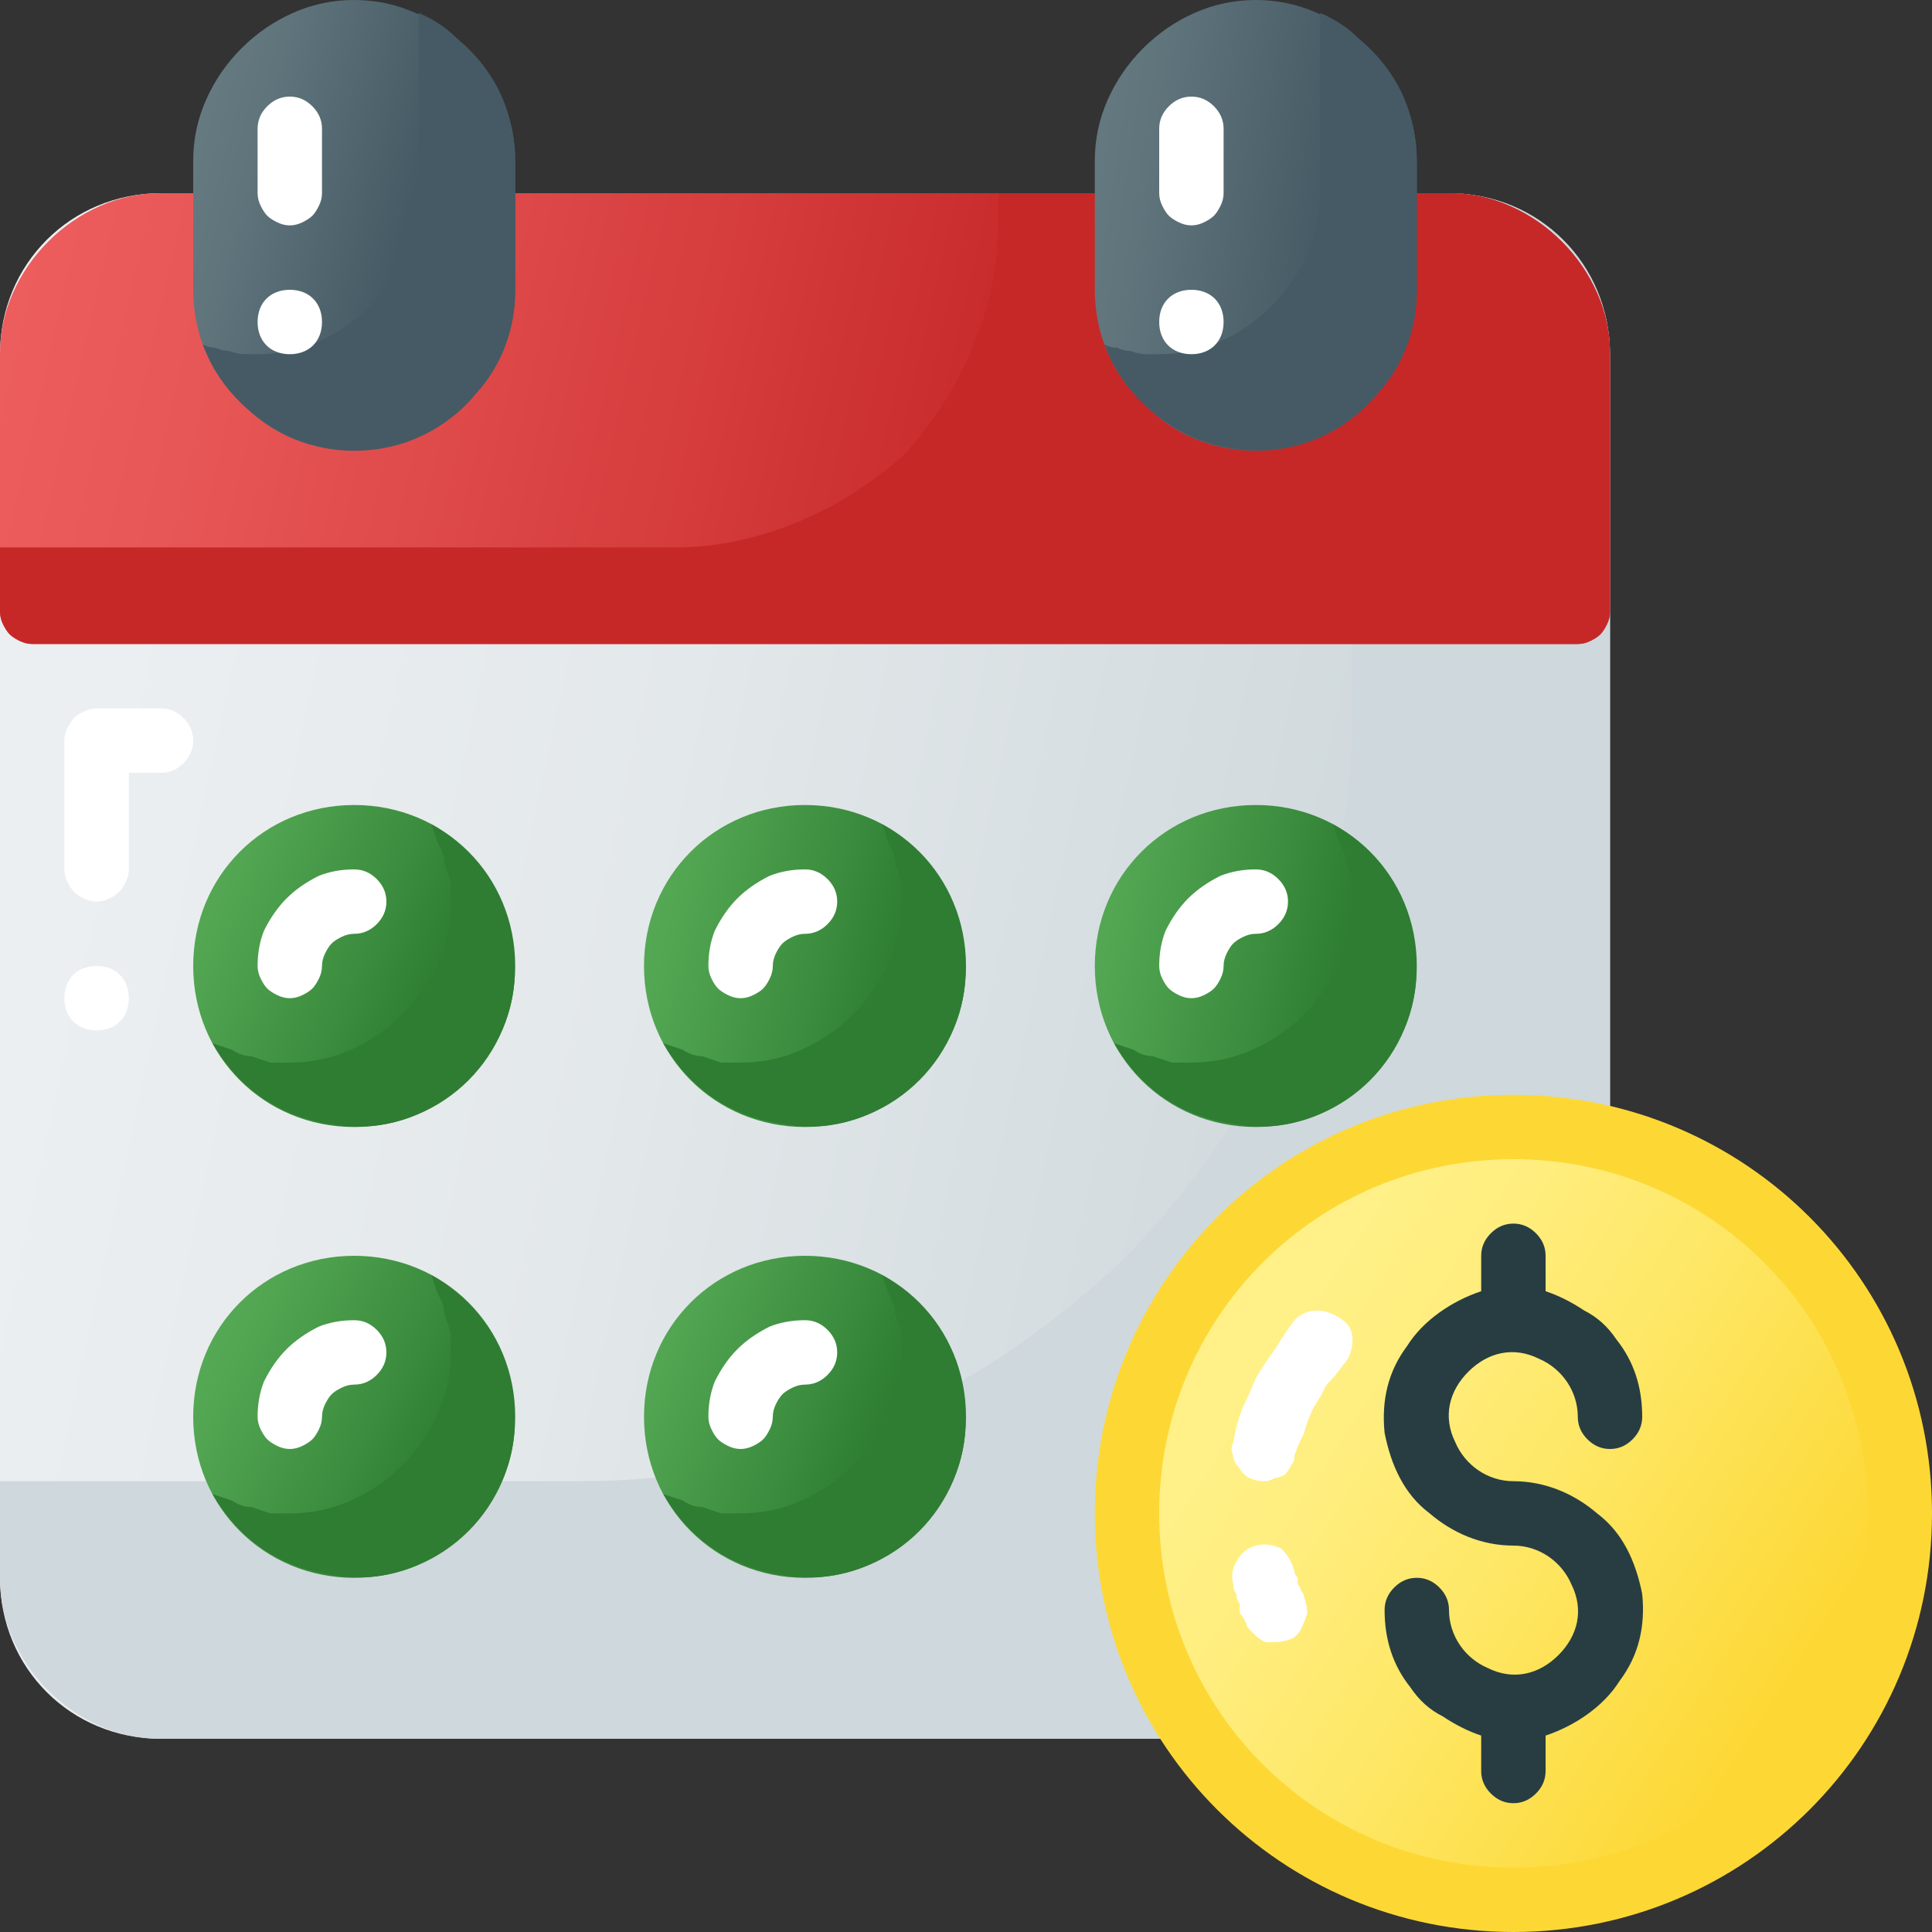<svg version="1.2" xmlns="http://www.w3.org/2000/svg" viewBox="0 0 60 60" width="70" height="70">
	<rect x="0" y="0" width="60" height="60" fill="#333333" stroke="none"/>
	<title>booking-fee-svg</title>
	<defs>
		<linearGradient id="g1" x2="1" gradientUnits="userSpaceOnUse" gradientTransform="matrix(40.194,9.065,-8.826,39.136,2.596,24.947)">
			<stop offset="0" stop-color="#eceff1"/>
			<stop offset=".428" stop-color="#e3e8ea"/>
			<stop offset=".994" stop-color="#cfd8dc"/>
		</linearGradient>
		<linearGradient id="g2" x2="1" gradientUnits="userSpaceOnUse" gradientTransform="matrix(9.184,3.957,-3.957,9.184,4.261,27.096)">
			<stop offset="0" stop-color="#5aaf5a"/>
			<stop offset=".285" stop-color="#52a652"/>
			<stop offset=".757" stop-color="#3b8c3e"/>
			<stop offset=".994" stop-color="#2e7d32"/>
		</linearGradient>
		<linearGradient id="g3" x2="1" gradientUnits="userSpaceOnUse" gradientTransform="matrix(9.738,2.277,-2.277,9.738,18.076,28.381)">
			<stop offset="0" stop-color="#5aaf5a"/>
			<stop offset=".285" stop-color="#52a652"/>
			<stop offset=".757" stop-color="#3b8c3e"/>
			<stop offset=".994" stop-color="#2e7d32"/>
		</linearGradient>
		<linearGradient id="g4" x2="1" gradientUnits="userSpaceOnUse" gradientTransform="matrix(9.027,4.299,-4.299,9.027,4.738,41.018)">
			<stop offset="0" stop-color="#5aaf5a"/>
			<stop offset=".285" stop-color="#52a652"/>
			<stop offset=".757" stop-color="#3b8c3e"/>
			<stop offset=".994" stop-color="#2e7d32"/>
		</linearGradient>
		<linearGradient id="g5" x2="1" gradientUnits="userSpaceOnUse" gradientTransform="matrix(9.29,3.7,-3.7,9.29,17.924,41.182)">
			<stop offset="0" stop-color="#5aaf5a"/>
			<stop offset=".285" stop-color="#52a652"/>
			<stop offset=".757" stop-color="#3b8c3e"/>
			<stop offset=".994" stop-color="#2e7d32"/>
		</linearGradient>
		<linearGradient id="g6" x2="1" gradientUnits="userSpaceOnUse" gradientTransform="matrix(33.681,7.524,-3.474,15.549,-2.034,7.358)">
			<stop offset="0" stop-color="#ef6060"/>
			<stop offset=".262" stop-color="#e85757"/>
			<stop offset=".696" stop-color="#d63d3d"/>
			<stop offset=".994" stop-color="#c62828"/>
		</linearGradient>
		<linearGradient id="g7" x2="1" gradientUnits="userSpaceOnUse" gradientTransform="matrix(9.8,2.133,-2.133,9.8,31.815,28.436)">
			<stop offset="0" stop-color="#5aaf5a"/>
			<stop offset=".285" stop-color="#52a652"/>
			<stop offset=".757" stop-color="#3b8c3e"/>
			<stop offset=".994" stop-color="#2e7d32"/>
		</linearGradient>
		<linearGradient id="g8" x2="1" gradientUnits="userSpaceOnUse" gradientTransform="matrix(16.182,10.528,-10.528,16.182,39.245,41.955)">
			<stop offset="0" stop-color="#fff188"/>
			<stop offset=".195" stop-color="#ffee7f"/>
			<stop offset=".52" stop-color="#fee765"/>
			<stop offset=".931" stop-color="#fdda3c"/>
			<stop offset=".994" stop-color="#fdd835"/>
		</linearGradient>
		<linearGradient id="g9" x2="1" gradientUnits="userSpaceOnUse" gradientTransform="matrix(9.151,1.384,-1.822,12.05,32.075,5.953)">
			<stop offset="0" stop-color="#697d84"/>
			<stop offset=".364" stop-color="#60747c"/>
			<stop offset=".968" stop-color="#465b65"/>
			<stop offset=".994" stop-color="#455a64"/>
		</linearGradient>
		<linearGradient id="g10" x2="1" gradientUnits="userSpaceOnUse" gradientTransform="matrix(7.988,2.13,-2.677,10.041,4.594,5.292)">
			<stop offset="0" stop-color="#697d84"/>
			<stop offset=".364" stop-color="#60747c"/>
			<stop offset=".968" stop-color="#465b65"/>
			<stop offset=".994" stop-color="#455a64"/>
		</linearGradient>
	</defs>
	<style>
		.s0 { fill: url(#g1) } 
		.s1 { fill: #cfd8dc } 
		.s2 { fill: url(#g2) } 
		.s3 { fill: #2e7d32 } 
		.s4 { fill: url(#g3) } 
		.s5 { fill: url(#g4) } 
		.s6 { fill: url(#g5) } 
		.s7 { fill: url(#g6) } 
		.s8 { fill: url(#g7) } 
		.s9 { fill: #fdd835 } 
		.s10 { fill: url(#g8) } 
		.s11 { fill: #283d42 } 
		.s12 { fill: #c62828 } 
		.s13 { fill: url(#g9) } 
		.s14 { fill: url(#g10) } 
		.s15 { fill: #455a64 } 
		.s16 { fill: #ffffff } 
	</style>
	<g id="calendar">
		<path class="s0" d="m5 6h40c2.8 0 5 2.2 5 5v38c0 2.8-2.2 5-5 5h-40c-2.8 0-5-2.2-5-5v-38c0-2.8 2.2-5 5-5z"/>
		<path class="s1" d="m45 6h-3v16c0 3.2-0.6 6.3-1.8 9.2-1.2 2.9-3 5.5-5.2 7.8-2.3 2.2-4.9 4-7.8 5.2-2.9 1.2-6 1.8-9.2 1.8h-18v3q0 1 0.4 1.9 0.4 0.9 1.1 1.6 0.7 0.7 1.6 1.1 0.9 0.4 1.9 0.4h40q1 0 1.9-0.4 0.9-0.4 1.6-1.1 0.7-0.7 1.1-1.6 0.4-0.9 0.4-1.9v-38q0-1-0.4-1.9-0.4-0.9-1.1-1.6-0.7-0.7-1.6-1.1-0.9-0.4-1.9-0.4z"/>
		<path class="s2" d="m11 35c-2.8 0-5-2.2-5-5 0-2.8 2.2-5 5-5 2.8 0 5 2.2 5 5 0 2.8-2.2 5-5 5z"/>
		<path class="s3" d="m13.4 25.6q0.1 0.3 0.2 0.6 0.2 0.3 0.2 0.6 0.1 0.3 0.2 0.6 0 0.3 0 0.6 0 1-0.4 1.9-0.4 0.9-1.1 1.6-0.7 0.7-1.6 1.1-0.9 0.4-1.9 0.4-0.3 0-0.6 0-0.3-0.1-0.6-0.2-0.3 0-0.6-0.2-0.3-0.1-0.6-0.2c0.8 1.4 2.1 2.3 3.7 2.5 1.5 0.3 3.1-0.2 4.2-1.4 1.2-1.1 1.7-2.7 1.4-4.2-0.2-1.6-1.1-2.9-2.5-3.7z"/>
		<path class="s4" d="m25 35c-2.8 0-5-2.2-5-5 0-2.8 2.2-5 5-5 2.8 0 5 2.2 5 5 0 2.8-2.2 5-5 5z"/>
		<path class="s5" d="m11 49c-2.8 0-5-2.2-5-5 0-2.8 2.2-5 5-5 2.8 0 5 2.2 5 5 0 2.8-2.2 5-5 5z"/>
		<path class="s6" d="m25 49c-2.8 0-5-2.2-5-5 0-2.8 2.2-5 5-5 2.8 0 5 2.2 5 5 0 2.8-2.2 5-5 5z"/>
		<path class="s7" d="m45 6h-40q-1 0-1.9 0.4-0.9 0.4-1.6 1.1-0.7 0.7-1.1 1.6-0.4 0.9-0.4 1.9v8q0 0.2 0.1 0.4 0.1 0.2 0.2 0.3 0.1 0.1 0.3 0.2 0.2 0.1 0.4 0.1h48q0.2 0 0.4-0.1 0.2-0.1 0.3-0.2 0.1-0.1 0.2-0.3 0.1-0.2 0.1-0.4v-8q0-1-0.4-1.9-0.4-0.9-1.1-1.6-0.7-0.7-1.6-1.1-0.9-0.4-1.9-0.4z"/>
		<path class="s8" d="m39 35c-2.8 0-5-2.2-5-5 0-2.8 2.2-5 5-5 2.8 0 5 2.2 5 5 0 2.8-2.2 5-5 5z"/>
		<path class="s9" d="m47 60c-7.2 0-13-5.8-13-13 0-7.2 5.8-13 13-13 7.2 0 13 5.8 13 13 0 7.2-5.8 13-13 13z"/>
		<path class="s10" d="m47 58c-6.1 0-11-4.9-11-11 0-6.1 4.9-11 11-11 6.1 0 11 4.9 11 11 0 6.1-4.9 11-11 11z"/>
		<path class="s11" d="m47 46c-0.8 0-1.5-0.5-1.8-1.2-0.4-0.8-0.2-1.6 0.4-2.2 0.6-0.6 1.4-0.8 2.2-0.4 0.7 0.3 1.2 1 1.2 1.8q0 0.4 0.3 0.7 0.3 0.3 0.7 0.3 0.4 0 0.7-0.3 0.3-0.3 0.3-0.7 0-0.7-0.2-1.3-0.2-0.6-0.6-1.1-0.4-0.6-1-0.9-0.6-0.4-1.2-0.6v-1.1q0-0.4-0.3-0.7-0.3-0.3-0.7-0.3-0.4 0-0.7 0.3-0.3 0.3-0.3 0.7v1.1c-0.9 0.3-1.8 0.9-2.3 1.7-0.6 0.8-0.8 1.7-0.7 2.7 0.2 1 0.6 1.9 1.4 2.5 0.7 0.6 1.6 1 2.6 1 0.8 0 1.5 0.5 1.8 1.2 0.4 0.8 0.2 1.6-0.4 2.2-0.6 0.6-1.4 0.8-2.2 0.4-0.7-0.3-1.2-1-1.2-1.8q0-0.4-0.3-0.7-0.3-0.3-0.7-0.3-0.4 0-0.7 0.3-0.3 0.3-0.3 0.7 0 0.7 0.2 1.3 0.2 0.6 0.6 1.1 0.4 0.6 1 0.9 0.6 0.4 1.2 0.6v1.1q0 0.4 0.3 0.7 0.3 0.3 0.7 0.3 0.4 0 0.7-0.3 0.3-0.3 0.3-0.7v-1.1c0.9-0.3 1.8-0.9 2.3-1.7 0.6-0.8 0.8-1.7 0.7-2.7-0.2-1-0.6-1.9-1.4-2.5-0.7-0.6-1.6-1-2.6-1z"/>
		<path class="s12" d="m45 6h-14v1c0 1.3-0.3 2.6-0.8 3.8-0.5 1.2-1.2 2.3-2.1 3.3-1 0.9-2.1 1.6-3.3 2.1-1.2 0.5-2.5 0.8-3.8 0.8h-21v2q0 0.2 0.1 0.4 0.1 0.2 0.2 0.3 0.1 0.1 0.3 0.2 0.2 0.1 0.4 0.1h48q0.2 0 0.4-0.1 0.2-0.1 0.3-0.2 0.1-0.1 0.2-0.3 0.1-0.2 0.1-0.4v-8q0-1-0.4-1.9-0.4-0.9-1.1-1.6-0.7-0.7-1.6-1.1-0.9-0.4-1.9-0.4z"/>
		<path class="s13" d="m39 0q-1 0-1.9 0.4-0.9 0.4-1.6 1.1-0.7 0.7-1.1 1.6-0.4 0.9-0.4 1.9v4c0 1.3 0.5 2.6 1.5 3.5 0.9 1 2.2 1.5 3.5 1.5 1.3 0 2.6-0.5 3.5-1.5 1-0.9 1.5-2.2 1.5-3.5v-4q0-1-0.4-1.9-0.4-0.9-1.1-1.6-0.7-0.7-1.6-1.1-0.9-0.4-1.9-0.4z"/>
		<path class="s14" d="m11 0q-1 0-1.9 0.4-0.9 0.4-1.6 1.1-0.7 0.7-1.1 1.6-0.4 0.9-0.4 1.9v4c0 1.3 0.5 2.6 1.5 3.5 0.9 1 2.2 1.5 3.5 1.5 1.3 0 2.6-0.5 3.5-1.5 1-0.9 1.5-2.2 1.5-3.5v-4q0-1-0.4-1.9-0.4-0.9-1.1-1.6-0.7-0.7-1.6-1.1-0.9-0.4-1.9-0.4z"/>
		<path class="s15" d="m13 0.4v5.6q0 1-0.4 1.9-0.4 0.9-1.1 1.6-0.7 0.7-1.6 1.1-0.9 0.4-1.9 0.4-0.2 0-0.4 0-0.2 0-0.5-0.1-0.2 0-0.4-0.1-0.2 0-0.4-0.1c0.4 1.1 1.2 2 2.2 2.6 1 0.6 2.2 0.8 3.4 0.6 1.1-0.2 2.2-0.8 2.9-1.7 0.8-0.9 1.2-2 1.2-3.2v-4q0-0.7-0.2-1.4-0.2-0.7-0.6-1.3-0.4-0.6-1-1.1-0.5-0.5-1.2-0.8z"/>
		<path class="s15" d="m41 0.4v5.6q0 1-0.4 1.9-0.4 0.9-1.1 1.6-0.7 0.7-1.6 1.1-0.9 0.4-1.9 0.4-0.2 0-0.4 0-0.2 0-0.5-0.1-0.2 0-0.4-0.1-0.2 0-0.4-0.1c0.4 1.1 1.2 2 2.2 2.6 1 0.6 2.2 0.8 3.4 0.6 1.1-0.2 2.2-0.8 2.9-1.7 0.8-0.9 1.2-2 1.2-3.2v-4q0-0.7-0.2-1.4-0.2-0.7-0.6-1.3-0.4-0.6-1-1.1-0.5-0.5-1.2-0.8z"/>
		<path class="s3" d="m27.4 25.6q0.1 0.3 0.2 0.6 0.2 0.3 0.2 0.6 0.1 0.3 0.2 0.6 0 0.3 0 0.6 0 1-0.4 1.9-0.4 0.9-1.1 1.6-0.7 0.7-1.6 1.1-0.9 0.4-1.9 0.4-0.3 0-0.6 0-0.3-0.1-0.6-0.2-0.3 0-0.6-0.2-0.3-0.1-0.6-0.2c0.8 1.4 2.1 2.3 3.7 2.5 1.5 0.3 3.1-0.2 4.2-1.4 1.2-1.1 1.7-2.7 1.4-4.2-0.2-1.6-1.1-2.9-2.5-3.7z"/>
		<path class="s3" d="m41.4 25.6q0.1 0.3 0.2 0.6 0.2 0.3 0.2 0.6 0.1 0.3 0.2 0.6 0 0.3 0 0.6 0 1-0.4 1.9-0.4 0.9-1.1 1.6-0.7 0.7-1.6 1.1-0.9 0.4-1.9 0.4-0.3 0-0.6 0-0.3-0.1-0.6-0.2-0.3 0-0.6-0.2-0.3-0.1-0.6-0.2c0.8 1.4 2.1 2.3 3.7 2.5 1.5 0.3 3.1-0.2 4.2-1.4 1.2-1.1 1.7-2.7 1.4-4.2-0.2-1.6-1.1-2.9-2.5-3.7z"/>
		<path class="s3" d="m27.4 39.6q0.1 0.3 0.2 0.6 0.2 0.3 0.2 0.6 0.1 0.3 0.2 0.6 0 0.3 0 0.6 0 1-0.4 1.9-0.4 0.9-1.1 1.6-0.7 0.7-1.6 1.1-0.9 0.4-1.9 0.4-0.3 0-0.6 0-0.3-0.1-0.6-0.2-0.3 0-0.6-0.2-0.3-0.1-0.6-0.2c0.8 1.4 2.1 2.3 3.7 2.5 1.5 0.3 3.1-0.2 4.2-1.4 1.2-1.1 1.7-2.7 1.4-4.2-0.2-1.6-1.1-2.9-2.5-3.7z"/>
		<path class="s3" d="m13.4 39.6q0.1 0.3 0.2 0.6 0.2 0.3 0.2 0.6 0.1 0.3 0.2 0.6 0 0.3 0 0.6 0 1-0.4 1.9-0.4 0.9-1.1 1.6-0.7 0.7-1.6 1.1-0.9 0.4-1.9 0.4-0.3 0-0.6 0-0.3-0.1-0.6-0.2-0.3 0-0.6-0.2-0.3-0.1-0.6-0.2c0.8 1.4 2.1 2.3 3.7 2.5 1.5 0.3 3.1-0.2 4.2-1.4 1.2-1.1 1.7-2.7 1.4-4.2-0.2-1.6-1.1-2.9-2.5-3.7z"/>
		<g>
			<path class="s16" d="m37 11c-0.6 0-1-0.4-1-1 0-0.6 0.4-1 1-1 0.6 0 1 0.4 1 1 0 0.6-0.4 1-1 1z"/>
			<path class="s16" d="m37 7q-0.2 0-0.4-0.1-0.2-0.1-0.3-0.2-0.1-0.1-0.2-0.3-0.1-0.2-0.1-0.4v-2q0-0.4 0.3-0.7 0.3-0.3 0.7-0.3 0.4 0 0.7 0.3 0.3 0.3 0.3 0.7v2q0 0.2-0.1 0.4-0.1 0.2-0.2 0.3-0.1 0.1-0.3 0.2-0.2 0.1-0.4 0.1z"/>
			<path class="s16" d="m9 11c-0.6 0-1-0.4-1-1 0-0.6 0.4-1 1-1 0.6 0 1 0.4 1 1 0 0.6-0.4 1-1 1z"/>
			<path class="s16" d="m3 32c-0.6 0-1-0.4-1-1 0-0.6 0.4-1 1-1 0.6 0 1 0.4 1 1 0 0.6-0.4 1-1 1z"/>
			<path class="s16" d="m9 7q-0.2 0-0.4-0.1-0.2-0.1-0.3-0.2-0.1-0.1-0.2-0.3-0.1-0.2-0.1-0.4v-2q0-0.4 0.3-0.7 0.3-0.3 0.7-0.3 0.4 0 0.7 0.3 0.3 0.3 0.3 0.7v2q0 0.2-0.1 0.4-0.1 0.2-0.2 0.3-0.1 0.1-0.3 0.2-0.2 0.1-0.4 0.1z"/>
			<path class="s16" d="m3 28q-0.2 0-0.4-0.1-0.2-0.1-0.3-0.2-0.1-0.1-0.2-0.3-0.1-0.2-0.1-0.4v-4q0-0.2 0.1-0.4 0.1-0.2 0.2-0.3 0.1-0.1 0.3-0.2 0.2-0.1 0.4-0.1h2q0.4 0 0.7 0.3 0.3 0.3 0.3 0.7 0 0.4-0.3 0.7-0.3 0.3-0.7 0.3h-1v3q0 0.2-0.1 0.4-0.1 0.2-0.2 0.3-0.1 0.1-0.3 0.2-0.2 0.1-0.4 0.1z"/>
			<path class="s16" d="m39.6 51q-0.2 0-0.3 0-0.2-0.1-0.3-0.2-0.1-0.1-0.2-0.2-0.1-0.1-0.1-0.2-0.1-0.2-0.2-0.3 0-0.1 0-0.3-0.1-0.1-0.1-0.3-0.1-0.1-0.1-0.3-0.1-0.4 0.1-0.7 0.2-0.4 0.6-0.5 0.4-0.1 0.8 0.1 0.3 0.3 0.4 0.7 0 0.1 0.1 0.2 0 0.1 0 0.2 0.1 0.1 0.1 0.2 0.1 0.1 0.1 0.2 0.1 0.3 0.1 0.5-0.1 0.3-0.2 0.5-0.1 0.2-0.3 0.3-0.3 0.1-0.5 0.1z"/>
			<path class="s16" d="m39.3 46q-0.3 0-0.5-0.1-0.2-0.1-0.3-0.3-0.2-0.2-0.2-0.4-0.1-0.2 0-0.4 0.1-0.6 0.3-1.1 0.2-0.4 0.4-0.9 0.3-0.5 0.6-0.9 0.3-0.5 0.6-0.9 0.3-0.3 0.7-0.3 0.4 0 0.8 0.3 0.3 0.2 0.3 0.6 0 0.5-0.3 0.8-0.2 0.3-0.5 0.6-0.2 0.4-0.4 0.7-0.2 0.4-0.3 0.8-0.2 0.4-0.3 0.7 0 0.2-0.1 0.3-0.1 0.2-0.2 0.3-0.2 0.1-0.3 0.1-0.2 0.1-0.3 0.1z"/>
			<path class="s16" d="m9 31q-0.2 0-0.4-0.1-0.2-0.1-0.3-0.2-0.1-0.1-0.2-0.3-0.1-0.2-0.1-0.4 0-0.6 0.2-1.1 0.3-0.6 0.7-1 0.4-0.4 1-0.7 0.5-0.2 1.1-0.2 0.4 0 0.7 0.3 0.3 0.3 0.3 0.7 0 0.4-0.3 0.7-0.3 0.3-0.7 0.3-0.2 0-0.4 0.1-0.2 0.1-0.3 0.2-0.1 0.1-0.2 0.3-0.1 0.2-0.1 0.4 0 0.2-0.1 0.4-0.1 0.2-0.2 0.3-0.1 0.1-0.3 0.2-0.2 0.1-0.4 0.1z"/>
			<path class="s16" d="m23 31q-0.2 0-0.4-0.1-0.2-0.1-0.3-0.2-0.1-0.1-0.2-0.3-0.1-0.2-0.1-0.4 0-0.6 0.2-1.1 0.3-0.6 0.7-1 0.4-0.4 1-0.7 0.5-0.2 1.1-0.2 0.4 0 0.7 0.3 0.3 0.3 0.3 0.7 0 0.4-0.3 0.7-0.3 0.3-0.7 0.3-0.2 0-0.4 0.1-0.2 0.1-0.3 0.2-0.1 0.1-0.2 0.3-0.1 0.2-0.1 0.4 0 0.2-0.1 0.4-0.1 0.2-0.2 0.3-0.1 0.1-0.3 0.2-0.2 0.1-0.4 0.1z"/>
			<path class="s16" d="m37 31q-0.2 0-0.4-0.1-0.2-0.1-0.3-0.2-0.1-0.1-0.2-0.3-0.1-0.2-0.1-0.4 0-0.6 0.2-1.1 0.3-0.6 0.7-1 0.4-0.4 1-0.7 0.5-0.2 1.1-0.2 0.4 0 0.7 0.3 0.3 0.3 0.3 0.7 0 0.4-0.3 0.7-0.3 0.3-0.7 0.3-0.2 0-0.4 0.1-0.2 0.1-0.3 0.2-0.1 0.1-0.2 0.3-0.1 0.2-0.1 0.4 0 0.2-0.1 0.4-0.1 0.2-0.2 0.3-0.1 0.1-0.3 0.2-0.2 0.1-0.4 0.1z"/>
			<path class="s16" d="m23 45q-0.2 0-0.4-0.1-0.2-0.1-0.3-0.2-0.1-0.1-0.2-0.3-0.1-0.2-0.1-0.4 0-0.6 0.2-1.1 0.3-0.6 0.7-1 0.4-0.4 1-0.7 0.5-0.2 1.1-0.2 0.4 0 0.7 0.3 0.3 0.3 0.3 0.7 0 0.4-0.3 0.7-0.3 0.3-0.7 0.3-0.2 0-0.4 0.1-0.2 0.1-0.3 0.2-0.1 0.1-0.2 0.3-0.1 0.2-0.1 0.4 0 0.2-0.1 0.4-0.1 0.2-0.2 0.3-0.1 0.1-0.3 0.2-0.2 0.1-0.4 0.1z"/>
			<path class="s16" d="m9 45q-0.2 0-0.4-0.1-0.2-0.1-0.3-0.2-0.1-0.1-0.2-0.3-0.1-0.2-0.1-0.4 0-0.6 0.2-1.1 0.3-0.6 0.7-1 0.4-0.4 1-0.7 0.5-0.2 1.1-0.2 0.4 0 0.7 0.3 0.3 0.3 0.3 0.7 0 0.4-0.3 0.7-0.3 0.3-0.7 0.3-0.2 0-0.4 0.1-0.2 0.1-0.3 0.2-0.1 0.1-0.2 0.3-0.1 0.2-0.1 0.4 0 0.2-0.1 0.4-0.1 0.2-0.2 0.3-0.1 0.1-0.3 0.2-0.2 0.1-0.4 0.1z"/>
		</g>
	</g>
</svg>